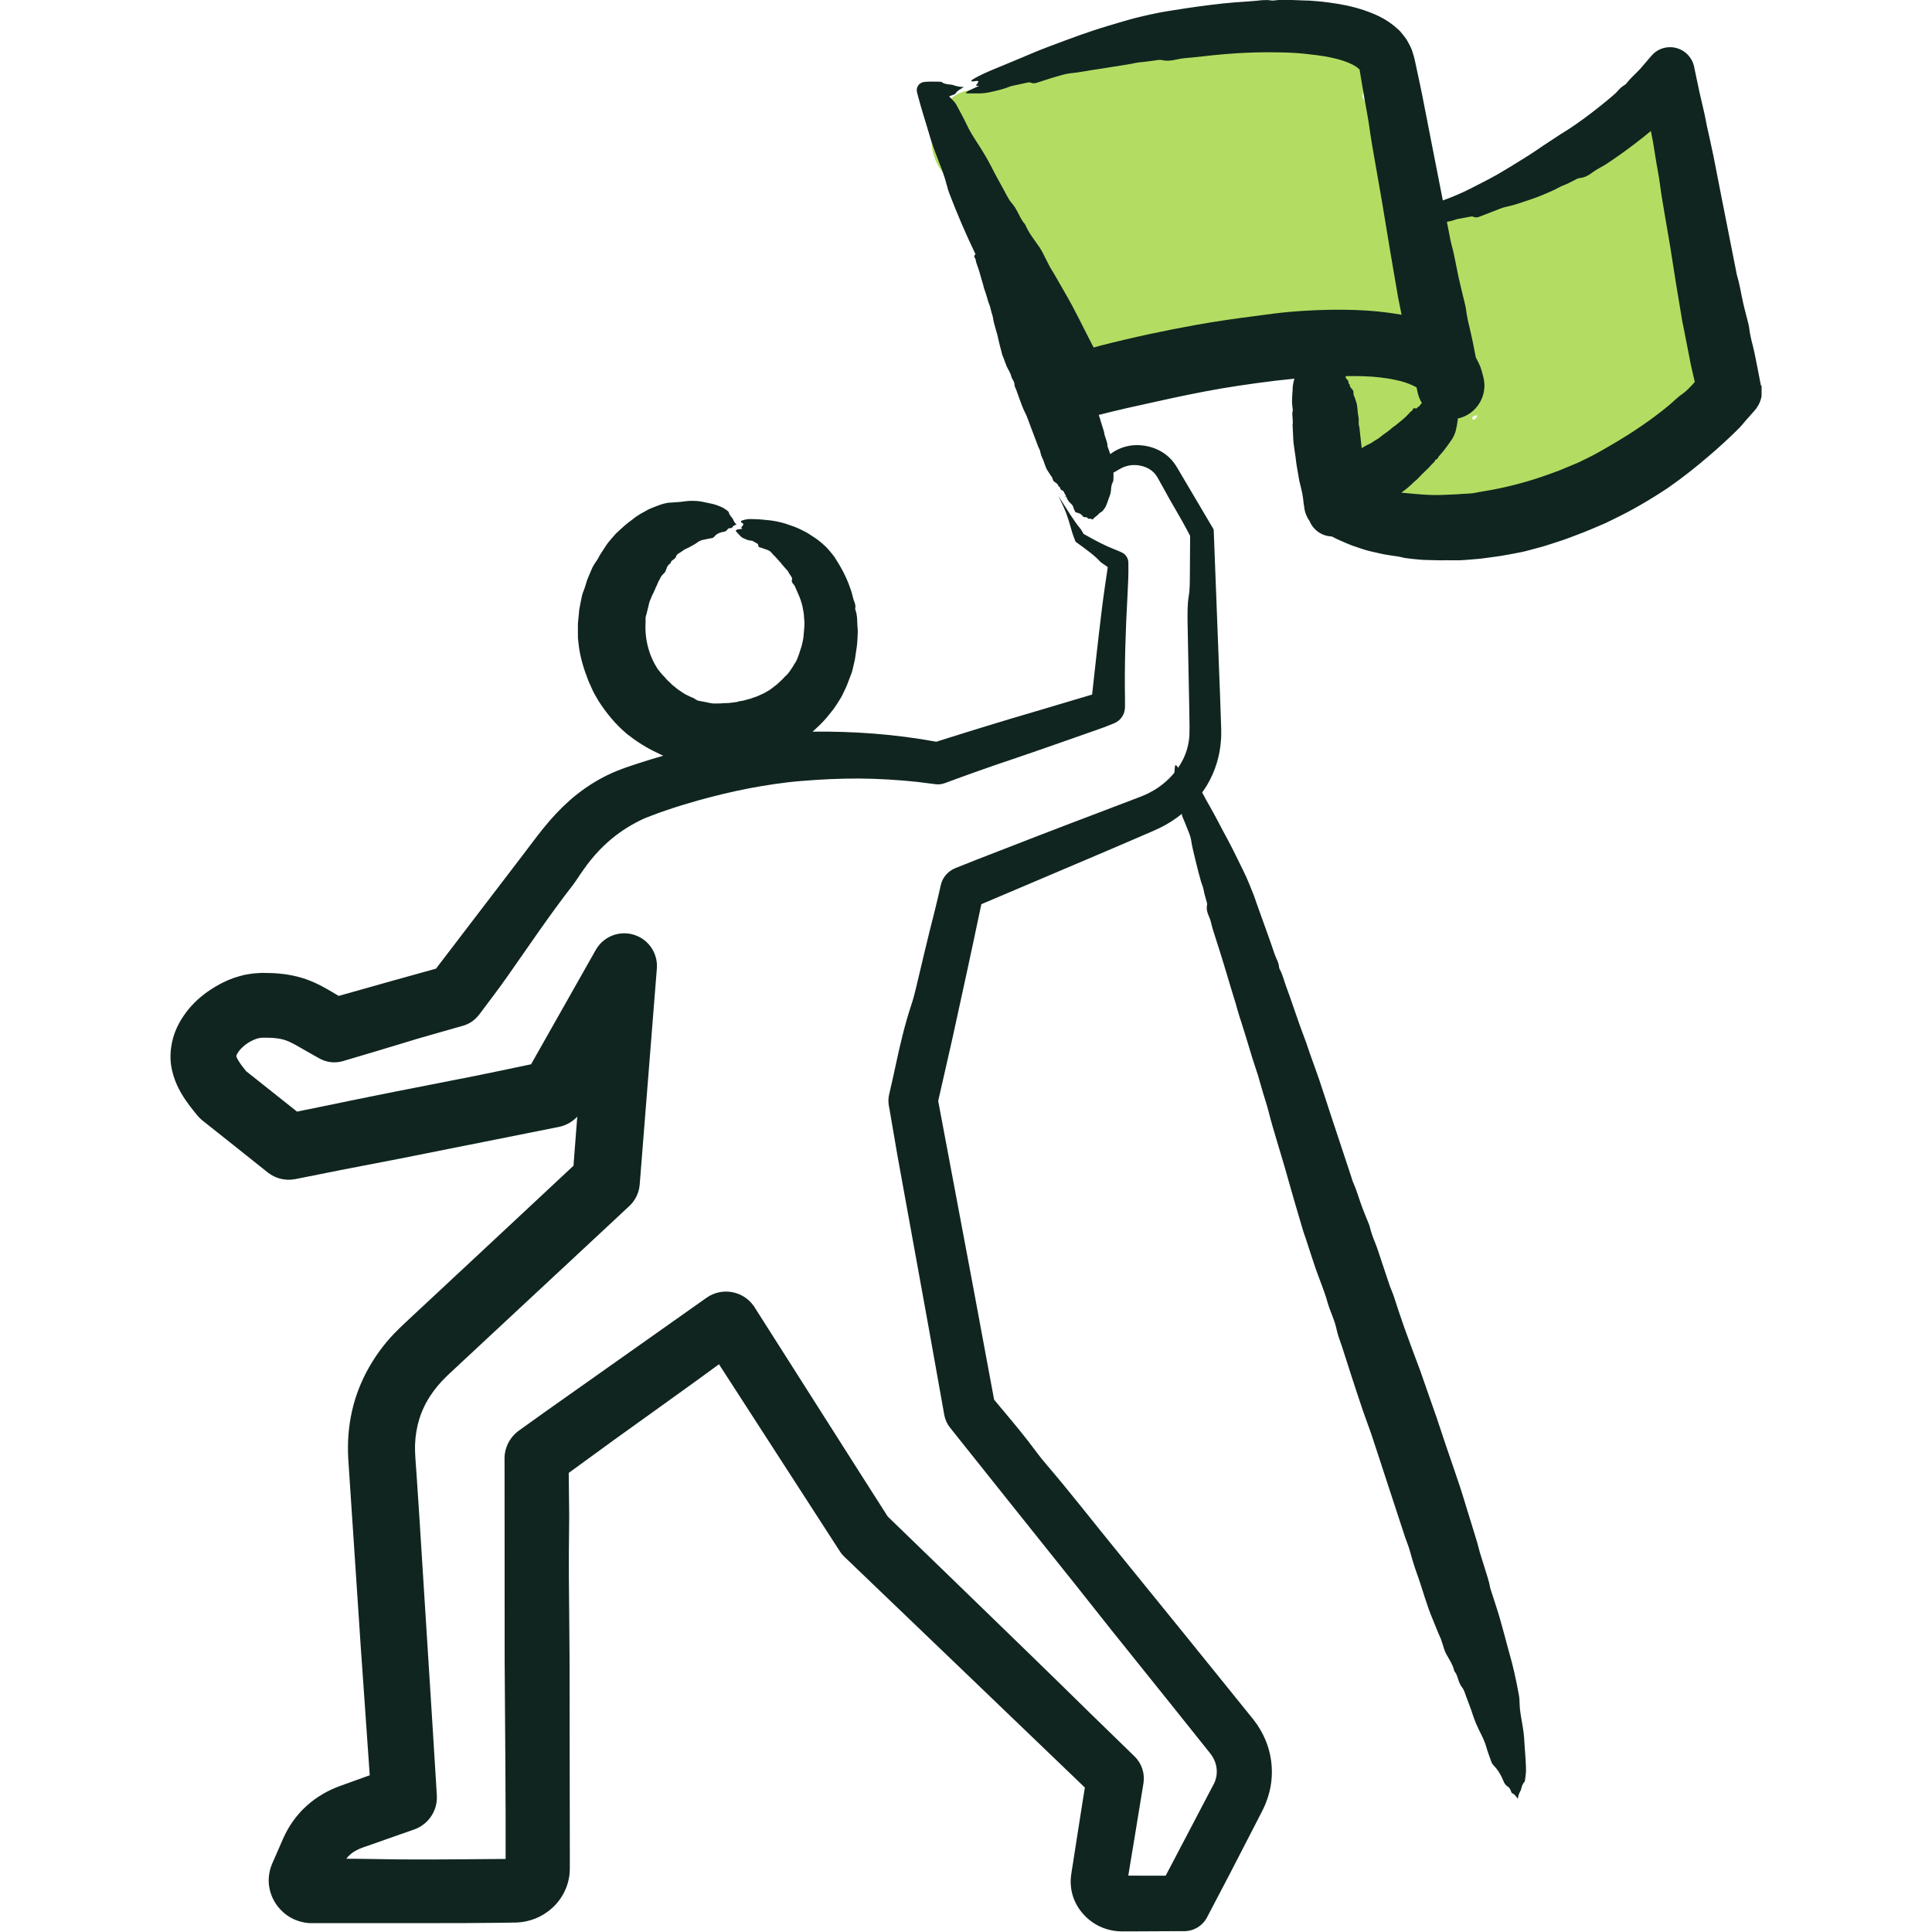 <svg width="48" height="48" viewBox="0 0 48 48" fill="none" xmlns="http://www.w3.org/2000/svg">
<g clip-path="url(#clip0_418_1199)">
<path d="M24.759 4.712C27.498 4.285 30.237 3.859 32.976 3.432C32.749 2.61 32.522 1.788 32.295 0.966C30.481 1.709 28.598 2.06 26.637 1.99L27.742 2.624L27.689 2.501L27.863 3.146C27.398 3.711 27.264 3.913 27.462 3.75C27.608 3.735 27.756 3.72 27.903 3.703C28.124 3.68 28.343 3.657 28.564 3.634C29.08 3.58 29.594 3.525 30.109 3.472C30.33 3.449 30.55 3.425 30.771 3.402C30.858 3.393 31.57 3.367 31.35 3.274C31.491 3.333 31.716 3.825 31.809 3.993C32.217 4.727 32.252 5.883 33.029 6.338C34.206 7.026 35.698 5.672 34.887 4.466C34.485 3.871 33.784 3.672 33.136 4.007L33.094 4.029C32.584 4.293 32.377 4.943 32.506 5.473C32.614 5.919 32.743 6.364 32.823 6.816V6.135L32.8 6.277L33.129 5.713C33.386 5.579 33.419 5.535 33.227 5.58C33.153 5.592 33.077 5.602 33.002 5.614C32.815 5.642 32.628 5.671 32.44 5.699C32.065 5.756 31.689 5.812 31.315 5.869C30.565 5.982 29.815 6.096 29.066 6.208C28.691 6.265 28.316 6.321 27.941 6.378C27.892 6.385 27.504 6.413 27.491 6.446C27.368 6.468 27.448 6.514 27.732 6.584C27.991 6.776 28.062 6.788 27.947 6.621C27.924 6.347 27.572 5.914 27.448 5.656C27.369 5.493 27.08 5.036 27.086 4.884L26.912 5.529L26.986 5.423L26.527 5.883C26.201 5.948 26.195 5.967 26.512 5.937C26.628 5.933 26.744 5.928 26.861 5.923C27.093 5.914 27.326 5.905 27.557 5.896C28.061 5.876 28.564 5.856 29.068 5.835C30.075 5.796 31.082 5.755 32.09 5.715C31.788 4.987 31.486 4.259 31.185 3.531C30.142 4.469 28.641 4.708 27.312 4.969C25.892 5.247 26.221 7.525 27.651 7.482C28.851 7.446 30.051 7.469 31.246 7.564C31.714 7.602 32.195 7.703 32.663 7.71C32.874 7.784 32.909 7.774 32.766 7.678C32.788 7.737 32.818 7.792 32.854 7.845C32.929 8.055 33.027 8.258 33.1 8.472C33.255 8.93 33.38 9.406 33.455 9.884C33.534 10.388 33.491 10.923 33.617 11.42C33.885 12.488 34.802 13.119 35.881 13.157C36.862 13.192 37.813 12.781 38.693 12.398C39.623 11.994 40.507 11.486 41.318 10.876C41.825 10.494 42.242 10.088 42.378 9.442C42.49 8.907 42.358 8.35 42.291 7.816C42.143 6.627 41.994 5.44 41.844 4.251C41.779 3.734 41.576 3.29 41.057 3.082C40.603 2.9 40.006 2.961 39.66 3.346C38.488 4.649 36.811 5.184 35.189 5.7C33.806 6.14 34.074 8.148 35.529 8.213C36.983 8.279 38.474 8.345 39.948 8.41C39.733 7.616 39.518 6.82 39.303 6.026C38.278 6.574 37.252 7.123 36.227 7.67C35.275 8.18 34.184 8.688 34.195 9.946C34.2 10.608 34.777 11.266 35.474 11.226C37.137 11.128 38.723 10.663 40.153 9.799C41.56 8.947 40.276 6.734 38.862 7.589C37.825 8.216 36.687 8.596 35.474 8.667C35.901 9.094 36.326 9.52 36.753 9.946C36.76 10.701 36.395 10.343 36.699 10.319C36.853 10.306 37.078 10.116 37.211 10.044C37.587 9.843 37.963 9.642 38.34 9.44C39.091 9.038 39.843 8.636 40.595 8.234C41.765 7.609 41.157 5.904 39.949 5.85C38.476 5.785 37.003 5.719 35.53 5.654C35.642 6.491 35.757 7.328 35.869 8.167C37.9 7.52 40.004 6.784 41.468 5.155L39.284 4.25C39.414 5.29 39.544 6.329 39.676 7.369C39.694 7.519 39.868 8.903 39.864 8.903C40.053 8.647 40.084 8.582 39.957 8.709C39.929 8.74 39.898 8.766 39.863 8.787C39.63 8.901 39.413 9.103 39.192 9.243C38.486 9.689 37.739 10.075 36.952 10.357C36.636 10.47 36.246 10.599 36.028 10.6C35.952 10.6 35.701 10.537 35.919 10.635C35.916 10.634 36.079 10.752 36.092 10.746C36.209 10.681 35.934 9.278 35.923 9.204C35.846 8.759 35.739 8.32 35.599 7.891C35.301 6.971 34.928 5.946 34.02 5.472C33.515 5.209 32.922 5.18 32.367 5.116C31.846 5.056 31.323 5.008 30.8 4.974C29.752 4.906 28.703 4.893 27.653 4.924C27.765 5.762 27.879 6.599 27.992 7.438C29.81 7.082 31.584 6.61 32.994 5.342C33.812 4.608 33.175 3.115 32.09 3.158C30.115 3.237 28.103 3.209 26.137 3.402C24.882 3.525 24.235 4.586 24.706 5.754C25.056 6.62 25.458 7.774 26.115 8.458C26.905 9.279 27.968 8.945 28.959 8.796C29.95 8.647 30.909 8.502 31.884 8.354C32.371 8.281 32.858 8.206 33.346 8.133C33.833 8.06 34.313 8.024 34.721 7.719C35.702 6.986 35.211 5.769 34.974 4.793L34.385 6.237L34.427 6.215C33.843 6.062 33.261 5.91 32.677 5.756L32.711 5.806L32.536 5.161L32.54 5.23C32.751 4.862 32.962 4.494 33.173 4.125L33.123 4.163L34.11 4.034L34.016 3.998L34.78 4.586C34.825 4.75 34.819 4.722 34.761 4.503C34.727 4.381 34.69 4.259 34.649 4.138C34.553 3.853 34.437 3.573 34.316 3.299C34.108 2.832 33.857 2.391 33.557 1.977C33.257 1.563 32.95 1.221 32.497 0.996C31.872 0.684 31.214 0.796 30.551 0.864C29.463 0.978 28.371 1.075 27.286 1.209C25.851 1.385 24.918 2.488 25.532 3.913C25.709 4.322 26.226 4.531 26.637 4.546C28.799 4.623 30.973 4.251 32.976 3.43C34.5 2.805 33.938 0.707 32.295 0.963C29.556 1.39 26.818 1.816 24.079 2.243C23.395 2.348 23.017 3.204 23.186 3.816C23.386 4.545 24.074 4.816 24.759 4.709V4.712Z" fill="#B3DD62"/>
<path d="M43.752 9.59L43.663 9.134C43.627 8.954 43.595 8.774 43.55 8.596C43.511 8.445 43.473 8.295 43.457 8.139C43.451 8.089 43.437 8.04 43.425 7.992C43.385 7.829 43.339 7.668 43.303 7.503C43.253 7.279 43.22 7.051 43.153 6.832C43.143 6.797 43.138 6.759 43.131 6.723L43.075 6.441L42.76 4.847L42.573 3.889C42.522 3.638 42.464 3.388 42.409 3.137L42.35 2.84L42.223 2.291L42.098 1.699L42.093 1.669L42.09 1.657C42.063 1.531 41.996 1.412 41.89 1.32C41.634 1.1 41.248 1.129 41.03 1.385C40.939 1.491 40.848 1.596 40.758 1.702C40.648 1.827 40.516 1.931 40.414 2.066C40.402 2.082 40.385 2.098 40.367 2.109C40.29 2.152 40.232 2.213 40.175 2.278C40.141 2.317 40.1 2.349 40.061 2.384C39.947 2.483 39.829 2.578 39.711 2.671C39.475 2.86 39.229 3.04 38.975 3.208C38.905 3.252 38.836 3.295 38.766 3.339C38.579 3.466 38.386 3.584 38.199 3.715C38.022 3.837 37.838 3.948 37.656 4.062C37.505 4.153 37.356 4.247 37.201 4.335C36.981 4.46 36.753 4.573 36.526 4.689C36.319 4.796 36.102 4.885 35.882 4.967C35.87 4.972 35.859 4.975 35.847 4.98L35.563 3.533L35.328 2.33L35.228 1.856L35.177 1.62C35.156 1.535 35.156 1.491 35.101 1.313C35.069 1.196 35.008 1.093 34.95 0.989C34.919 0.94 34.884 0.898 34.849 0.854C34.815 0.809 34.778 0.765 34.74 0.734C34.454 0.465 34.157 0.347 33.884 0.252C33.587 0.154 33.306 0.101 33.028 0.064C32.918 0.049 32.808 0.036 32.7 0.028C32.591 0.017 32.483 0.012 32.376 0.011C32.257 0.006 32.137 0.001 32.019 -0.003C31.9 -0.008 31.782 -0.005 31.665 0.011C31.636 0.014 31.603 0.015 31.576 0.011C31.456 -0.009 31.337 0.005 31.218 0.019C31.148 0.026 31.075 0.031 31.004 0.036C30.796 0.048 30.589 0.066 30.383 0.086C29.972 0.131 29.563 0.188 29.157 0.254C29.048 0.272 28.938 0.287 28.83 0.308C28.531 0.368 28.234 0.433 27.945 0.519C27.671 0.599 27.399 0.679 27.13 0.769C26.911 0.841 26.695 0.92 26.479 1C26.172 1.114 25.863 1.227 25.565 1.356C25.292 1.474 25.016 1.584 24.742 1.699C24.546 1.781 24.35 1.861 24.174 1.97C24.153 1.983 24.122 1.997 24.139 2.02C24.193 2.034 24.262 1.993 24.309 2.02C24.301 2.041 24.291 2.061 24.283 2.081C24.273 2.091 24.255 2.102 24.253 2.112C24.248 2.135 24.275 2.132 24.297 2.131C24.307 2.131 24.316 2.131 24.326 2.132C24.269 2.159 24.214 2.184 24.158 2.21C24.1 2.237 24.036 2.259 23.991 2.309C24.016 2.314 24.029 2.321 24.044 2.321C24.131 2.321 24.218 2.321 24.305 2.321C24.41 2.321 24.512 2.31 24.621 2.285C24.781 2.248 24.942 2.212 25.095 2.149C25.121 2.139 25.15 2.133 25.178 2.127L25.493 2.059C25.538 2.049 25.581 2.039 25.621 2.057C25.67 2.08 25.727 2.067 25.781 2.049C25.928 2.004 26.071 1.952 26.219 1.911C26.344 1.876 26.471 1.833 26.598 1.82C26.84 1.797 27.078 1.745 27.318 1.712C27.558 1.674 27.797 1.636 28.036 1.598C28.131 1.584 28.225 1.555 28.318 1.548C28.47 1.535 28.619 1.512 28.769 1.491C28.802 1.486 28.838 1.486 28.867 1.492C28.991 1.522 29.116 1.506 29.242 1.476C29.302 1.462 29.362 1.453 29.423 1.446C29.511 1.436 29.601 1.433 29.689 1.421C30.022 1.384 30.354 1.346 30.686 1.326C31.039 1.303 31.39 1.294 31.737 1.301C31.829 1.301 31.921 1.305 32.012 1.308C32.102 1.312 32.194 1.315 32.283 1.324C32.43 1.333 32.573 1.357 32.716 1.371L32.904 1.398C32.965 1.408 33.023 1.422 33.083 1.433C33.284 1.475 33.472 1.536 33.606 1.606C33.67 1.641 33.725 1.677 33.748 1.702C33.754 1.707 33.761 1.713 33.768 1.718C33.769 1.722 33.77 1.726 33.772 1.727C33.775 1.727 33.776 1.729 33.777 1.729C33.777 1.729 33.777 1.729 33.778 1.729C33.778 1.729 33.774 1.728 33.776 1.726V1.724L33.777 1.729L33.786 1.781L33.898 2.444C33.938 2.67 33.983 2.895 34.016 3.124C34.064 3.476 34.129 3.828 34.19 4.179L34.341 5.045L34.538 6.236L34.736 7.393C34.753 7.484 34.774 7.574 34.791 7.664L34.821 7.819C34.748 7.806 34.676 7.796 34.605 7.785C34.182 7.722 33.775 7.699 33.373 7.695C32.922 7.691 32.479 7.711 32.041 7.748C31.753 7.774 31.468 7.814 31.185 7.852C30.7 7.913 30.217 7.983 29.739 8.068C28.93 8.213 28.128 8.385 27.336 8.588C27.28 8.602 27.226 8.618 27.171 8.634C26.93 8.175 26.712 7.704 26.449 7.257C26.33 7.055 26.219 6.847 26.094 6.648C26.064 6.599 26.043 6.545 26.015 6.495C25.952 6.38 25.903 6.257 25.829 6.148C25.704 5.965 25.563 5.795 25.473 5.585C25.468 5.574 25.462 5.564 25.454 5.556C25.382 5.476 25.337 5.374 25.288 5.279C25.243 5.192 25.194 5.109 25.129 5.037C25.093 4.998 25.064 4.945 25.035 4.896C25 4.837 24.97 4.774 24.937 4.714C24.836 4.527 24.729 4.343 24.635 4.152C24.525 3.935 24.4 3.732 24.268 3.53C24.175 3.387 24.083 3.238 24.011 3.082C23.936 2.919 23.845 2.767 23.764 2.609C23.74 2.564 23.706 2.523 23.673 2.49C23.641 2.46 23.611 2.428 23.582 2.396C23.604 2.384 23.627 2.375 23.654 2.366C23.686 2.355 23.732 2.34 23.742 2.321C23.782 2.252 23.866 2.213 23.948 2.162C23.862 2.162 23.777 2.147 23.691 2.118C23.677 2.113 23.665 2.106 23.649 2.105C23.555 2.096 23.459 2.089 23.394 2.038C23.384 2.031 23.365 2.03 23.348 2.03C23.233 2.03 23.118 2.023 23 2.033C22.988 2.033 22.975 2.035 22.962 2.036C22.952 2.036 22.94 2.04 22.931 2.042C22.82 2.07 22.754 2.182 22.783 2.292L22.812 2.405C22.852 2.56 22.901 2.717 22.946 2.872C22.988 3.012 23.034 3.153 23.074 3.294C23.133 3.505 23.208 3.715 23.289 3.923C23.378 4.152 23.469 4.38 23.527 4.616C23.545 4.687 23.567 4.758 23.594 4.827C23.782 5.313 23.985 5.793 24.212 6.265L24.235 6.312C24.235 6.312 24.232 6.316 24.231 6.319C24.194 6.361 24.202 6.387 24.222 6.411C24.231 6.422 24.237 6.434 24.24 6.448C24.245 6.468 24.244 6.489 24.25 6.508C24.273 6.579 24.3 6.65 24.323 6.721C24.347 6.798 24.367 6.876 24.389 6.953C24.401 6.993 24.415 7.034 24.426 7.075C24.436 7.108 24.439 7.144 24.453 7.177C24.465 7.206 24.473 7.236 24.483 7.265C24.521 7.367 24.539 7.474 24.582 7.574C24.588 7.588 24.594 7.602 24.597 7.615C24.61 7.663 24.621 7.711 24.633 7.759C24.646 7.807 24.666 7.853 24.672 7.904C24.681 7.983 24.706 8.056 24.725 8.132C24.742 8.193 24.761 8.254 24.778 8.317C24.799 8.402 24.816 8.489 24.838 8.574C24.859 8.656 24.881 8.739 24.903 8.822C24.909 8.841 24.919 8.859 24.927 8.877C24.954 8.951 24.98 9.026 25.009 9.098C25.026 9.14 25.052 9.177 25.072 9.219C25.092 9.26 25.114 9.301 25.123 9.345C25.139 9.419 25.206 9.474 25.204 9.554C25.204 9.602 25.232 9.64 25.247 9.682C25.274 9.759 25.301 9.836 25.329 9.911C25.36 9.997 25.392 10.083 25.427 10.167C25.45 10.223 25.482 10.274 25.505 10.33C25.543 10.425 25.577 10.522 25.613 10.618C25.674 10.781 25.735 10.944 25.798 11.107C25.809 11.137 25.831 11.164 25.838 11.196C25.851 11.259 25.867 11.321 25.896 11.379C25.951 11.489 25.967 11.614 26.043 11.717C26.074 11.761 26.096 11.807 26.133 11.848C26.142 11.858 26.141 11.871 26.146 11.883C26.16 11.908 26.158 11.94 26.184 11.96C26.227 11.995 26.29 12.022 26.292 12.075C26.292 12.077 26.294 12.079 26.298 12.08C26.333 12.092 26.335 12.116 26.343 12.138C26.351 12.158 26.364 12.176 26.395 12.186C26.413 12.192 26.42 12.204 26.427 12.214C26.436 12.227 26.44 12.241 26.447 12.255C26.458 12.278 26.471 12.299 26.483 12.322C26.468 12.333 26.453 12.343 26.44 12.354C26.457 12.345 26.473 12.338 26.487 12.333C26.495 12.348 26.503 12.363 26.508 12.379C26.524 12.429 26.562 12.471 26.605 12.511C26.635 12.539 26.661 12.57 26.668 12.607C26.676 12.646 26.699 12.678 26.713 12.714C26.718 12.725 26.732 12.732 26.75 12.735C26.828 12.751 26.873 12.783 26.899 12.822C26.909 12.837 26.925 12.851 26.965 12.85C27.003 12.85 27.016 12.858 27.023 12.872C27.027 12.879 27.03 12.889 27.044 12.887C27.1 12.882 27.118 12.896 27.147 12.907C27.165 12.882 27.196 12.852 27.242 12.819C27.249 12.813 27.258 12.808 27.263 12.803C27.292 12.772 27.319 12.741 27.379 12.708C27.387 12.704 27.392 12.698 27.396 12.693C27.42 12.659 27.451 12.623 27.468 12.591C27.492 12.543 27.506 12.498 27.523 12.451C27.538 12.413 27.547 12.376 27.564 12.336C27.589 12.277 27.599 12.222 27.603 12.17C27.607 12.112 27.61 12.053 27.643 11.987C27.654 11.967 27.66 11.948 27.661 11.93C27.665 11.866 27.667 11.803 27.663 11.743C27.678 11.735 27.695 11.727 27.71 11.717C27.748 11.695 27.786 11.672 27.825 11.65C27.855 11.633 27.886 11.617 27.918 11.605C28.042 11.555 28.168 11.541 28.314 11.566C28.427 11.586 28.526 11.628 28.601 11.684C28.639 11.712 28.671 11.744 28.702 11.781C28.717 11.8 28.731 11.82 28.745 11.841C28.752 11.851 28.758 11.863 28.764 11.873L28.795 11.928C28.963 12.236 29.134 12.542 29.312 12.844C29.372 12.946 29.431 13.056 29.488 13.162L29.568 13.312L29.562 14.281C29.561 14.476 29.56 14.666 29.534 14.81C29.502 14.988 29.501 15.236 29.505 15.481C29.518 16.135 29.531 16.787 29.544 17.441C29.546 17.579 29.548 17.72 29.551 17.859C29.553 17.998 29.556 18.151 29.551 18.249C29.543 18.469 29.484 18.679 29.394 18.864C29.358 18.937 29.316 19.008 29.269 19.076C29.254 19.049 29.237 19.023 29.206 19.006C29.199 19.025 29.191 19.035 29.19 19.046C29.186 19.096 29.182 19.147 29.177 19.197C29.011 19.401 28.799 19.572 28.555 19.696C28.51 19.719 28.463 19.742 28.416 19.761L28.343 19.791L28.255 19.825L27.891 19.964C27.648 20.056 27.406 20.149 27.163 20.241C26.192 20.608 25.218 20.988 24.246 21.365C24.078 21.432 23.907 21.501 23.737 21.568L23.729 21.572C23.554 21.643 23.417 21.795 23.373 21.993C23.323 22.217 23.271 22.44 23.216 22.657C23.053 23.289 22.906 23.927 22.754 24.562C22.721 24.698 22.682 24.848 22.643 24.961C22.481 25.446 22.356 25.977 22.239 26.53C22.192 26.749 22.142 26.973 22.09 27.195C22.07 27.28 22.067 27.374 22.083 27.466V27.469L22.103 27.579C22.169 27.96 22.234 28.34 22.299 28.722C22.56 30.156 22.82 31.591 23.08 33.025C23.206 33.736 23.334 34.446 23.461 35.157C23.481 35.265 23.527 35.374 23.602 35.466L23.605 35.471C24.124 36.121 24.642 36.771 25.16 37.421C25.675 38.067 26.191 38.711 26.707 39.356C27.13 39.887 27.548 40.422 27.975 40.95C28.354 41.423 28.733 41.895 29.112 42.367L30.072 43.568C30.161 43.684 30.21 43.806 30.225 43.928C30.24 44.049 30.225 44.174 30.168 44.3C29.766 45.067 29.363 45.834 28.961 46.601H28.492L28.032 46.599L28.077 46.325L28.193 45.625C28.265 45.184 28.338 44.745 28.409 44.304C28.446 44.069 28.372 43.817 28.189 43.639L28.184 43.634C27.808 43.269 27.434 42.904 27.057 42.537C25.988 41.485 24.903 40.438 23.824 39.39C23.234 38.819 22.645 38.248 22.055 37.677L21.485 36.784L18.754 32.489L18.747 32.478C18.74 32.468 18.732 32.455 18.725 32.445C18.457 32.066 17.932 31.975 17.553 32.243L17.546 32.248L13.514 35.097C13.309 35.244 13.104 35.392 12.899 35.538L12.89 35.544C12.674 35.701 12.533 35.957 12.535 36.244C12.535 36.38 12.535 36.516 12.536 36.654C12.536 38.181 12.537 39.709 12.538 41.235C12.544 42.106 12.55 42.977 12.556 43.848C12.558 44.285 12.56 44.723 12.562 45.16V45.816C12.562 45.939 12.562 46.061 12.562 46.185L11.523 46.193C10.798 46.199 10.074 46.203 9.344 46.188C9.099 46.183 8.852 46.181 8.605 46.18C8.615 46.166 8.626 46.151 8.638 46.137C8.714 46.052 8.808 45.986 8.937 45.931C8.952 45.924 8.97 45.918 8.987 45.911L9.021 45.898L9.065 45.883L9.241 45.822L9.591 45.698L10.292 45.452C10.638 45.33 10.876 44.99 10.853 44.606L10.745 42.856L10.41 37.548L10.352 36.677L10.321 36.241C10.316 36.16 10.316 36.116 10.312 36.057C10.309 36.001 10.312 35.945 10.312 35.889C10.328 35.448 10.453 35.034 10.698 34.668C10.802 34.511 10.925 34.362 11.066 34.224L11.119 34.172C11.135 34.156 11.163 34.131 11.184 34.11L11.322 33.982L11.595 33.727L12.688 32.709L14.876 30.672L15.635 29.964L15.637 29.962C15.78 29.828 15.876 29.642 15.893 29.431L16.319 24.065V24.063C16.343 23.758 16.193 23.453 15.91 23.293C15.519 23.072 15.023 23.209 14.802 23.6L13.194 26.442C12.673 26.55 12.152 26.663 11.631 26.765C10.417 27.001 9.205 27.24 7.992 27.493L7.38 27.618L6.115 26.613C6.038 26.519 5.972 26.432 5.93 26.362C5.889 26.298 5.875 26.255 5.87 26.24V26.239C5.87 26.236 5.876 26.227 5.875 26.221C5.877 26.213 5.886 26.202 5.888 26.191C5.911 26.143 5.961 26.077 6.026 26.017C6.155 25.893 6.346 25.8 6.473 25.785C6.487 25.785 6.502 25.785 6.516 25.782H6.616C6.682 25.782 6.749 25.783 6.806 25.789C6.924 25.799 7.01 25.816 7.099 25.846C7.191 25.878 7.307 25.938 7.453 26.023C7.6 26.106 7.764 26.203 7.933 26.295L7.949 26.304C8.119 26.395 8.322 26.421 8.521 26.363C9.132 26.182 9.743 26 10.35 25.814C10.578 25.745 10.816 25.682 11.047 25.614L11.507 25.483C11.658 25.44 11.796 25.349 11.898 25.214H11.9C12.138 24.897 12.379 24.583 12.605 24.261C13.139 23.503 13.644 22.746 14.236 21.985C14.264 21.948 14.294 21.905 14.319 21.868C14.378 21.776 14.443 21.682 14.506 21.594C14.565 21.51 14.627 21.427 14.692 21.349C14.821 21.192 14.958 21.048 15.1 20.922C15.36 20.691 15.628 20.518 15.922 20.374C15.997 20.335 16.113 20.292 16.219 20.252C16.327 20.211 16.439 20.169 16.548 20.133C16.812 20.041 17.084 19.962 17.354 19.884C17.77 19.769 18.19 19.667 18.614 19.585C19.037 19.507 19.463 19.439 19.892 19.405C20.381 19.363 20.866 19.341 21.351 19.342C21.835 19.347 22.317 19.375 22.798 19.427C22.935 19.445 23.073 19.462 23.211 19.479L23.248 19.484C23.32 19.493 23.395 19.485 23.468 19.459C24.01 19.258 24.561 19.061 25.108 18.878C25.826 18.637 26.528 18.385 27.237 18.138C27.366 18.094 27.5 18.043 27.625 17.992L27.682 17.969C27.84 17.904 27.95 17.748 27.95 17.566C27.95 17.494 27.95 17.425 27.95 17.36C27.936 16.546 27.963 15.676 28.013 14.778C28.028 14.512 28.039 14.254 28.034 14.033V13.974C28.031 13.869 27.97 13.77 27.868 13.724C27.804 13.695 27.742 13.668 27.684 13.646C27.461 13.56 27.232 13.44 26.97 13.292C26.955 13.284 26.939 13.275 26.921 13.265C26.887 13.204 26.856 13.15 26.836 13.127C26.684 12.949 26.501 12.644 26.294 12.318C26.396 12.528 26.445 12.635 26.485 12.737C26.524 12.841 26.554 12.936 26.615 13.148C26.628 13.193 26.639 13.236 26.659 13.292C26.68 13.347 26.701 13.403 26.721 13.456C26.721 13.456 26.721 13.457 26.722 13.459C26.975 13.64 27.211 13.814 27.327 13.947C27.346 13.969 27.411 14.013 27.464 14.049C27.484 14.062 27.503 14.076 27.522 14.089C27.469 14.452 27.414 14.812 27.368 15.194C27.285 15.869 27.209 16.565 27.133 17.256C26.669 17.394 26.201 17.532 25.742 17.67C24.925 17.908 24.096 18.165 23.262 18.428C22.241 18.24 21.197 18.165 20.188 18.178C20.286 18.092 20.38 18.003 20.468 17.907C20.549 17.826 20.615 17.73 20.689 17.642C20.759 17.552 20.818 17.451 20.88 17.355C20.928 17.278 20.963 17.193 21.003 17.111C21.043 17.03 21.072 16.945 21.104 16.86C21.127 16.793 21.16 16.73 21.176 16.66L21.221 16.468L21.242 16.373L21.256 16.275L21.287 16.067C21.298 15.997 21.299 15.928 21.304 15.858L21.312 15.691C21.309 15.636 21.307 15.58 21.301 15.525C21.296 15.463 21.298 15.402 21.293 15.34C21.286 15.279 21.277 15.217 21.254 15.159C21.248 15.145 21.245 15.127 21.248 15.112C21.263 15.046 21.241 14.986 21.216 14.926C21.203 14.891 21.194 14.854 21.185 14.817C21.162 14.709 21.121 14.606 21.084 14.503C21.005 14.298 20.901 14.104 20.783 13.92C20.754 13.869 20.722 13.819 20.684 13.775C20.631 13.713 20.583 13.649 20.526 13.592C20.468 13.536 20.407 13.483 20.345 13.434C20.287 13.386 20.221 13.348 20.16 13.306C20.099 13.264 20.037 13.225 19.97 13.193C19.863 13.139 19.756 13.089 19.642 13.054C19.486 12.994 19.324 12.955 19.165 12.932C19.016 12.92 18.877 12.897 18.733 12.898C18.683 12.898 18.635 12.892 18.585 12.898C18.535 12.904 18.485 12.914 18.436 12.933C18.424 12.937 18.409 12.939 18.408 12.966C18.423 12.999 18.461 12.986 18.469 13.028C18.46 13.044 18.451 13.059 18.442 13.075C18.434 13.081 18.425 13.084 18.422 13.093C18.414 13.113 18.423 13.119 18.432 13.126C18.436 13.128 18.438 13.134 18.442 13.137C18.415 13.142 18.388 13.146 18.362 13.149C18.336 13.154 18.308 13.149 18.28 13.182C18.287 13.196 18.289 13.206 18.295 13.212C18.324 13.243 18.353 13.272 18.381 13.304C18.414 13.341 18.448 13.367 18.488 13.379C18.546 13.405 18.602 13.433 18.668 13.432C18.68 13.432 18.689 13.436 18.7 13.441C18.737 13.46 18.772 13.483 18.808 13.502C18.823 13.51 18.838 13.519 18.839 13.548C18.84 13.584 18.859 13.595 18.88 13.599C18.933 13.617 18.988 13.633 19.042 13.654C19.088 13.669 19.135 13.69 19.165 13.729C19.194 13.768 19.228 13.798 19.259 13.829C19.289 13.863 19.321 13.896 19.35 13.93C19.364 13.947 19.379 13.963 19.394 13.978L19.436 14.031L19.522 14.131C19.543 14.157 19.573 14.178 19.587 14.21C19.609 14.262 19.649 14.3 19.673 14.351C19.679 14.361 19.683 14.375 19.678 14.389C19.66 14.452 19.687 14.487 19.718 14.52C19.733 14.537 19.744 14.554 19.753 14.574C19.767 14.602 19.774 14.633 19.79 14.661C19.837 14.768 19.887 14.874 19.916 14.987C19.937 15.045 19.945 15.108 19.956 15.168C19.96 15.198 19.967 15.229 19.971 15.26L19.977 15.352L19.986 15.45L19.984 15.548C19.981 15.602 19.978 15.655 19.972 15.709L19.959 15.852C19.943 15.932 19.929 16.015 19.903 16.093C19.874 16.169 19.857 16.25 19.824 16.324C19.816 16.345 19.809 16.367 19.799 16.387C19.791 16.403 19.784 16.421 19.776 16.437L19.745 16.483L19.688 16.578C19.648 16.64 19.606 16.703 19.556 16.759C19.512 16.799 19.471 16.839 19.434 16.882L19.307 17C19.272 17.031 19.231 17.057 19.195 17.087L19.139 17.13L19.079 17.166L18.996 17.215C18.968 17.231 18.938 17.242 18.909 17.256L18.823 17.295C18.794 17.307 18.762 17.316 18.733 17.327L18.647 17.358C18.618 17.366 18.588 17.373 18.559 17.381L18.472 17.406C18.442 17.412 18.411 17.415 18.382 17.42C18.354 17.424 18.328 17.435 18.3 17.442C18.245 17.451 18.189 17.455 18.133 17.463C18.078 17.471 18.022 17.466 17.966 17.471C17.902 17.479 17.837 17.476 17.772 17.478C17.705 17.483 17.641 17.467 17.577 17.453C17.524 17.443 17.473 17.43 17.418 17.422C17.391 17.417 17.365 17.413 17.338 17.406C17.313 17.395 17.289 17.383 17.266 17.365C17.239 17.345 17.21 17.332 17.178 17.322C17.148 17.31 17.119 17.295 17.09 17.281L17.012 17.241C16.987 17.227 16.963 17.208 16.939 17.193C16.89 17.16 16.84 17.13 16.796 17.091L16.718 17.029C16.691 17.009 16.67 16.982 16.646 16.96L16.574 16.893L16.509 16.818C16.446 16.757 16.392 16.688 16.338 16.618C16.3 16.553 16.259 16.49 16.227 16.422C16.199 16.352 16.162 16.286 16.142 16.214C16.058 15.974 16.024 15.718 16.039 15.462C16.043 15.415 16.031 15.365 16.044 15.318C16.073 15.226 16.09 15.136 16.114 15.045C16.127 14.954 16.171 14.875 16.203 14.791C16.221 14.751 16.245 14.712 16.262 14.67C16.271 14.649 16.279 14.629 16.288 14.607C16.298 14.588 16.307 14.567 16.317 14.546C16.333 14.51 16.348 14.475 16.363 14.44C16.382 14.406 16.403 14.374 16.418 14.336C16.426 14.319 16.441 14.307 16.452 14.291C16.475 14.254 16.518 14.235 16.535 14.191C16.552 14.156 16.56 14.113 16.579 14.079C16.598 14.046 16.623 14.014 16.657 13.995C16.661 13.992 16.663 13.989 16.663 13.984C16.671 13.938 16.706 13.919 16.738 13.898C16.766 13.878 16.789 13.854 16.802 13.814C16.809 13.792 16.824 13.776 16.84 13.764C16.859 13.749 16.881 13.738 16.902 13.725L16.996 13.66C17.029 13.641 17.063 13.624 17.098 13.61C17.176 13.571 17.251 13.529 17.326 13.477C17.378 13.436 17.44 13.415 17.503 13.405C17.568 13.393 17.631 13.376 17.696 13.367C17.713 13.364 17.732 13.35 17.747 13.333C17.78 13.292 17.816 13.265 17.855 13.249C17.894 13.23 17.936 13.219 17.977 13.213C18.01 13.207 18.041 13.198 18.067 13.162C18.091 13.128 18.117 13.121 18.146 13.121C18.16 13.121 18.18 13.122 18.187 13.11C18.216 13.057 18.257 13.049 18.3 13.029C18.251 12.986 18.252 12.987 18.211 12.901C18.207 12.892 18.203 12.882 18.197 12.875C18.161 12.834 18.123 12.794 18.104 12.725C18.102 12.715 18.093 12.707 18.086 12.701C18.036 12.659 17.983 12.625 17.927 12.598C17.844 12.562 17.754 12.528 17.663 12.511C17.584 12.494 17.511 12.479 17.43 12.462C17.312 12.442 17.189 12.438 17.067 12.449C17 12.457 16.934 12.468 16.866 12.473C16.832 12.477 16.797 12.479 16.762 12.48C16.728 12.484 16.694 12.486 16.659 12.487C16.617 12.487 16.574 12.493 16.533 12.504C16.497 12.513 16.461 12.521 16.425 12.533C16.39 12.546 16.355 12.558 16.32 12.571C16.25 12.598 16.181 12.625 16.112 12.656C15.982 12.728 15.845 12.797 15.729 12.894L15.665 12.942C15.578 13.004 15.499 13.075 15.419 13.148C15.379 13.184 15.339 13.22 15.301 13.258L15.194 13.379L15.101 13.492C15.071 13.531 15.046 13.572 15.019 13.613C14.966 13.696 14.908 13.775 14.865 13.863C14.857 13.878 14.85 13.893 14.84 13.907C14.797 13.963 14.761 14.023 14.727 14.083C14.697 14.146 14.671 14.211 14.643 14.275C14.621 14.328 14.598 14.381 14.579 14.435L14.528 14.601C14.507 14.669 14.473 14.734 14.459 14.803C14.435 14.916 14.411 15.03 14.392 15.144C14.379 15.259 14.369 15.374 14.358 15.49V15.737C14.358 15.777 14.358 15.819 14.359 15.86L14.373 15.983C14.405 16.309 14.504 16.624 14.622 16.924L14.736 17.177C14.778 17.259 14.825 17.338 14.872 17.417C15.063 17.716 15.29 17.991 15.558 18.219L15.589 18.245C15.815 18.422 16.057 18.577 16.316 18.698L16.469 18.772C16.469 18.772 16.474 18.775 16.476 18.776C16.268 18.836 16.061 18.899 15.855 18.966L15.651 19.034L15.55 19.068C15.517 19.079 15.475 19.096 15.436 19.11C15.282 19.168 15.128 19.236 14.98 19.314C14.683 19.47 14.406 19.664 14.159 19.881C13.914 20.098 13.696 20.333 13.505 20.572C13.456 20.631 13.41 20.691 13.363 20.751L13.237 20.916L12.987 21.246C12.87 21.401 12.751 21.555 12.633 21.709C12.033 22.495 11.432 23.28 10.832 24.066C10.462 24.169 10.091 24.272 9.721 24.375C9.286 24.498 8.851 24.62 8.415 24.743C8.336 24.697 8.254 24.648 8.163 24.594C8.058 24.535 7.946 24.472 7.812 24.412C7.678 24.352 7.53 24.298 7.38 24.262C7.08 24.187 6.806 24.173 6.558 24.172H6.511C6.497 24.172 6.469 24.173 6.45 24.174L6.318 24.183C6.231 24.191 6.151 24.207 6.067 24.222C5.988 24.243 5.909 24.263 5.833 24.288C5.76 24.316 5.683 24.342 5.613 24.376C5.449 24.449 5.296 24.542 5.154 24.641C4.934 24.797 4.734 24.987 4.566 25.232C4.399 25.474 4.254 25.789 4.238 26.18C4.226 26.376 4.261 26.563 4.31 26.727C4.361 26.891 4.427 27.03 4.497 27.151C4.635 27.389 4.78 27.562 4.907 27.718C4.94 27.758 4.981 27.797 5.021 27.831L5.027 27.836L5.615 28.303L6.653 29.13C6.837 29.276 7.085 29.344 7.332 29.295H7.336L8.457 29.071C8.956 28.974 9.455 28.879 9.954 28.782C11.263 28.521 12.574 28.259 13.885 27.998C14.056 27.964 14.217 27.875 14.342 27.743C14.31 28.148 14.279 28.556 14.248 28.962L12.786 30.328L11.348 31.669L10.63 32.339L10.27 32.674L10.091 32.841L10.002 32.925L9.897 33.027C9.349 33.559 8.916 34.281 8.744 35.065C8.655 35.456 8.631 35.853 8.652 36.24L8.715 37.19L8.966 40.968C8.973 41.065 8.98 41.163 8.987 41.259C9.054 42.208 9.12 43.157 9.186 44.106L8.465 44.366C8.169 44.47 7.87 44.637 7.616 44.867C7.361 45.095 7.16 45.39 7.033 45.683L6.785 46.25L6.769 46.285L6.75 46.333C6.742 46.354 6.733 46.377 6.726 46.397C6.699 46.486 6.68 46.584 6.676 46.684C6.668 46.886 6.729 47.092 6.821 47.246C6.908 47.396 7.036 47.53 7.196 47.627C7.354 47.723 7.535 47.771 7.696 47.78H8.977L11.452 47.779L12.323 47.772L12.759 47.766H12.789L12.847 47.764C12.886 47.762 12.925 47.759 12.964 47.754C13.042 47.744 13.118 47.726 13.194 47.703C13.345 47.658 13.488 47.585 13.616 47.488C13.884 47.292 14.088 46.978 14.142 46.621C14.15 46.577 14.153 46.532 14.155 46.488L14.157 46.423V46.395V46.281V46.053L14.156 45.142L14.153 43.32C14.152 42.349 14.155 41.374 14.144 40.407C14.135 39.581 14.127 38.761 14.139 37.934C14.144 37.671 14.139 37.403 14.136 37.138L14.13 36.594C14.504 36.322 14.876 36.051 15.249 35.779C16.12 35.15 16.998 34.53 17.863 33.895C18.062 34.202 18.26 34.51 18.459 34.817L20.868 38.545L20.87 38.549C20.897 38.591 20.929 38.63 20.966 38.666L23.971 41.548L26.953 44.411L26.899 44.747L26.741 45.754L26.663 46.258L26.623 46.51C26.62 46.532 26.601 46.641 26.601 46.728C26.6 46.818 26.608 46.914 26.629 47.007C26.67 47.194 26.759 47.368 26.868 47.501C26.972 47.631 27.104 47.746 27.262 47.831C27.419 47.916 27.593 47.965 27.756 47.979C27.797 47.983 27.837 47.985 27.877 47.985H27.943H28.071L29.09 47.98H29.418H29.422C29.652 47.979 29.875 47.853 29.989 47.635C30.186 47.258 30.383 46.881 30.58 46.506L31.263 45.181L31.348 45.016L31.372 44.967L31.4 44.909C31.418 44.87 31.436 44.831 31.451 44.789C31.515 44.627 31.563 44.455 31.584 44.277C31.629 43.922 31.577 43.551 31.439 43.226C31.365 43.051 31.27 42.89 31.158 42.744L31.117 42.692L31.086 42.654L31.023 42.576L30.897 42.42L30.394 41.797L29.386 40.55C28.851 39.892 28.316 39.231 27.782 38.574C27.183 37.843 26.602 37.089 25.991 36.377C25.915 36.288 25.831 36.186 25.765 36.095C25.479 35.705 25.171 35.338 24.859 34.967C24.807 34.903 24.752 34.838 24.698 34.773C24.679 34.665 24.658 34.558 24.638 34.45L24.173 31.947C23.884 30.415 23.597 28.885 23.309 27.353L23.352 27.165C23.453 26.718 23.555 26.269 23.657 25.824C23.903 24.703 24.148 23.581 24.381 22.465C25.41 22.028 26.443 21.588 27.471 21.152C27.691 21.058 27.912 20.963 28.131 20.869L28.46 20.727C28.57 20.68 28.675 20.637 28.802 20.575C29.002 20.48 29.191 20.359 29.365 20.218C29.361 20.245 29.369 20.273 29.38 20.299C29.422 20.402 29.468 20.502 29.506 20.605C29.54 20.692 29.58 20.782 29.593 20.873C29.617 21.048 29.667 21.216 29.705 21.388C29.744 21.56 29.791 21.729 29.838 21.898C29.857 21.965 29.889 22.029 29.901 22.096C29.919 22.206 29.954 22.31 29.983 22.417C29.989 22.44 29.993 22.466 29.988 22.489C29.968 22.586 29.995 22.674 30.033 22.761C30.052 22.802 30.067 22.844 30.079 22.887C30.097 22.95 30.109 23.014 30.128 23.077C30.201 23.311 30.279 23.544 30.351 23.779C30.429 24.029 30.502 24.28 30.578 24.532C30.618 24.665 30.66 24.798 30.7 24.93C30.732 25.04 30.759 25.151 30.796 25.26C30.829 25.356 30.858 25.454 30.889 25.552C30.997 25.886 31.089 26.226 31.203 26.56C31.22 26.606 31.235 26.653 31.249 26.699C31.294 26.853 31.337 27.006 31.382 27.159C31.429 27.316 31.482 27.471 31.521 27.63C31.581 27.876 31.658 28.118 31.729 28.363C31.787 28.562 31.85 28.761 31.908 28.963C31.987 29.237 32.064 29.514 32.143 29.788C32.22 30.056 32.299 30.322 32.379 30.59C32.398 30.652 32.422 30.713 32.443 30.776C32.523 31.02 32.601 31.265 32.684 31.51C32.731 31.649 32.787 31.784 32.837 31.924C32.887 32.062 32.94 32.2 32.978 32.342C33.043 32.578 33.161 32.796 33.209 33.038C33.239 33.181 33.297 33.318 33.342 33.458C33.423 33.71 33.504 33.964 33.586 34.216C33.679 34.5 33.771 34.785 33.868 35.067C33.931 35.253 34.004 35.436 34.067 35.622C34.174 35.941 34.276 36.261 34.381 36.579C34.559 37.12 34.735 37.661 34.913 38.202C34.947 38.303 34.991 38.401 35.019 38.503C35.075 38.704 35.133 38.904 35.205 39.101C35.341 39.477 35.44 39.868 35.598 40.238C35.663 40.392 35.72 40.55 35.791 40.702C35.809 40.739 35.816 40.78 35.831 40.818C35.864 40.906 35.88 40.999 35.925 41.082C36 41.222 36.095 41.352 36.131 41.512C36.132 41.52 36.137 41.527 36.143 41.534C36.193 41.595 36.211 41.672 36.236 41.745C36.258 41.812 36.285 41.874 36.33 41.929C36.354 41.959 36.371 41.999 36.386 42.036C36.404 42.081 36.419 42.129 36.436 42.175C36.488 42.316 36.545 42.457 36.59 42.601C36.643 42.767 36.714 42.921 36.792 43.075C36.846 43.184 36.899 43.298 36.93 43.414C36.964 43.538 37.013 43.654 37.053 43.774C37.065 43.807 37.087 43.84 37.111 43.864C37.218 43.974 37.294 44.103 37.351 44.245C37.373 44.299 37.4 44.35 37.45 44.38C37.496 44.406 37.519 44.445 37.536 44.492C37.544 44.514 37.554 44.548 37.572 44.554C37.637 44.577 37.667 44.637 37.71 44.692C37.717 44.628 37.737 44.563 37.773 44.498C37.779 44.488 37.786 44.477 37.789 44.466C37.806 44.395 37.821 44.324 37.876 44.27C37.883 44.263 37.885 44.248 37.887 44.236C37.897 44.152 37.913 44.067 37.913 43.982C37.913 43.856 37.903 43.729 37.895 43.603C37.889 43.497 37.878 43.391 37.873 43.285C37.867 43.126 37.845 42.968 37.817 42.811C37.787 42.637 37.753 42.465 37.753 42.288C37.753 42.236 37.749 42.181 37.739 42.13C37.674 41.764 37.596 41.4 37.491 41.043C37.481 41.011 37.473 40.98 37.465 40.947C37.396 40.695 37.331 40.44 37.258 40.189C37.191 39.961 37.114 39.737 37.042 39.511C37.036 39.491 37.028 39.473 37.024 39.452C36.996 39.286 36.939 39.127 36.89 38.967C36.85 38.834 36.806 38.703 36.766 38.569C36.742 38.487 36.725 38.403 36.7 38.32C36.62 38.054 36.536 37.789 36.454 37.522C36.396 37.335 36.342 37.147 36.28 36.959C36.157 36.591 36.03 36.223 35.904 35.856C35.833 35.647 35.767 35.436 35.695 35.227C35.555 34.824 35.413 34.423 35.273 34.021C35.267 34.005 35.261 33.99 35.255 33.974C35.134 33.648 35.01 33.323 34.894 32.995C34.8 32.733 34.714 32.468 34.628 32.204C34.598 32.111 34.554 32.021 34.523 31.93C34.456 31.735 34.393 31.541 34.328 31.347C34.276 31.192 34.228 31.034 34.168 30.883C34.115 30.754 34.066 30.625 34.034 30.488C34.025 30.445 34.005 30.404 33.989 30.362C33.934 30.222 33.874 30.084 33.824 29.943C33.754 29.75 33.699 29.552 33.614 29.366C33.6 29.337 33.593 29.305 33.583 29.273C33.556 29.192 33.529 29.11 33.503 29.029C33.35 28.57 33.198 28.111 33.047 27.652C32.956 27.376 32.868 27.098 32.775 26.824C32.701 26.606 32.621 26.392 32.544 26.176C32.514 26.091 32.488 26.004 32.458 25.92C32.401 25.762 32.34 25.606 32.284 25.449C32.223 25.279 32.166 25.108 32.107 24.939C32.06 24.804 32.015 24.668 31.963 24.534C31.905 24.385 31.874 24.227 31.796 24.085C31.787 24.067 31.779 24.047 31.778 24.027C31.773 23.943 31.738 23.869 31.703 23.794C31.683 23.75 31.667 23.702 31.651 23.657C31.605 23.522 31.559 23.386 31.51 23.251C31.414 22.981 31.316 22.713 31.22 22.443C31.193 22.371 31.172 22.296 31.143 22.224C31.065 22.026 30.986 21.829 30.892 21.638C30.803 21.459 30.717 21.277 30.626 21.099C30.553 20.953 30.475 20.81 30.397 20.666C30.288 20.46 30.182 20.252 30.066 20.05C29.996 19.932 29.932 19.811 29.868 19.689C29.912 19.627 29.954 19.564 29.993 19.499C30.189 19.166 30.307 18.787 30.333 18.407C30.344 18.312 30.339 18.218 30.341 18.122L30.332 17.866L30.315 17.356C30.288 16.675 30.262 15.996 30.237 15.322C30.21 14.614 30.182 13.904 30.155 13.189V13.182C30.155 13.165 30.15 13.15 30.142 13.135C29.874 12.682 29.605 12.226 29.335 11.769L29.251 11.626C29.221 11.577 29.19 11.527 29.153 11.481C29.081 11.389 28.995 11.309 28.897 11.246C28.702 11.12 28.474 11.06 28.249 11.059C28.024 11.058 27.804 11.129 27.626 11.252C27.612 11.263 27.598 11.273 27.584 11.284C27.565 11.22 27.54 11.158 27.518 11.095C27.515 11.089 27.513 11.084 27.513 11.077C27.519 11.021 27.496 10.974 27.482 10.924C27.47 10.883 27.454 10.844 27.442 10.803C27.435 10.778 27.436 10.75 27.428 10.724C27.404 10.643 27.378 10.561 27.352 10.48C27.335 10.423 27.32 10.365 27.298 10.309C27.523 10.252 27.75 10.196 27.977 10.144L28.767 9.969C29.287 9.853 29.808 9.745 30.329 9.654C30.625 9.603 30.923 9.561 31.22 9.519C31.534 9.475 31.846 9.438 32.159 9.408C32.131 9.503 32.113 9.598 32.114 9.693C32.114 9.703 32.113 9.714 32.113 9.723C32.108 9.804 32.099 9.886 32.1 9.966C32.1 10.039 32.112 10.111 32.119 10.183C32.119 10.189 32.121 10.196 32.119 10.202C32.1 10.255 32.109 10.307 32.112 10.358C32.113 10.401 32.119 10.443 32.12 10.486C32.12 10.512 32.113 10.539 32.114 10.566C32.119 10.652 32.122 10.737 32.127 10.822C32.13 10.882 32.13 10.943 32.137 11.002C32.152 11.121 32.172 11.238 32.188 11.357C32.198 11.424 32.202 11.492 32.214 11.559C32.236 11.688 32.259 11.817 32.281 11.947L32.285 11.962C32.309 12.066 32.338 12.171 32.358 12.277C32.373 12.361 32.383 12.447 32.391 12.53C32.391 12.541 32.395 12.551 32.399 12.562C32.399 12.562 32.399 12.562 32.399 12.563L32.401 12.587C32.413 12.715 32.461 12.84 32.536 12.946C32.565 13.015 32.606 13.081 32.662 13.139C32.778 13.26 32.931 13.323 33.087 13.328C33.171 13.372 33.256 13.414 33.343 13.449C33.422 13.483 33.501 13.519 33.582 13.55L33.825 13.632C33.972 13.684 34.121 13.714 34.27 13.747C34.419 13.784 34.569 13.8 34.718 13.824C34.743 13.827 34.77 13.831 34.795 13.838C34.898 13.868 35.003 13.876 35.108 13.888C35.212 13.897 35.319 13.911 35.423 13.912L35.683 13.919C35.77 13.921 35.856 13.922 35.943 13.919C36.048 13.917 36.155 13.924 36.262 13.92C36.434 13.913 36.605 13.895 36.776 13.881C36.946 13.862 37.115 13.835 37.285 13.812C37.403 13.793 37.521 13.769 37.639 13.748C37.758 13.726 37.876 13.703 37.991 13.67L38.334 13.578C38.447 13.544 38.558 13.506 38.671 13.47C38.898 13.402 39.114 13.311 39.335 13.229C39.459 13.182 39.582 13.126 39.705 13.075L39.889 12.996C39.949 12.968 40.008 12.937 40.069 12.908C40.533 12.687 40.976 12.428 41.404 12.145L41.453 12.112C41.797 11.872 42.126 11.613 42.446 11.338C42.701 11.12 42.951 10.894 43.191 10.654C43.275 10.571 43.346 10.474 43.428 10.386L43.589 10.203L43.593 10.2C43.741 10.033 43.81 9.802 43.764 9.568L43.752 9.59ZM5.869 26.25C5.869 26.25 5.868 26.244 5.869 26.245C5.867 26.245 5.872 26.248 5.869 26.25ZM5.869 26.252C5.867 26.254 5.869 26.253 5.869 26.252V26.252ZM12.762 46.189C12.762 46.189 12.768 46.189 12.771 46.189C12.773 46.189 12.778 46.189 12.779 46.189H12.761H12.762ZM34.32 9.382C34.49 9.4 34.651 9.432 34.799 9.469C34.946 9.508 35.076 9.56 35.167 9.61C35.175 9.616 35.184 9.619 35.194 9.624L35.209 9.695L35.221 9.753L35.226 9.772C35.247 9.86 35.282 9.94 35.327 10.014C35.315 10.028 35.302 10.04 35.288 10.054C35.276 10.066 35.276 10.086 35.26 10.093C35.231 10.104 35.216 10.126 35.197 10.145C35.192 10.149 35.185 10.151 35.173 10.147C35.12 10.133 35.106 10.15 35.099 10.174C35.097 10.186 35.091 10.195 35.082 10.202C35.07 10.214 35.053 10.22 35.041 10.232C34.999 10.278 34.959 10.325 34.911 10.368C34.862 10.415 34.806 10.459 34.752 10.503C34.721 10.527 34.695 10.552 34.664 10.575C34.639 10.594 34.61 10.608 34.588 10.63C34.568 10.65 34.544 10.666 34.523 10.684C34.449 10.748 34.361 10.795 34.288 10.861C34.277 10.871 34.267 10.88 34.255 10.887C34.217 10.91 34.177 10.935 34.139 10.958C34.1 10.984 34.063 11.013 34.019 11.031C33.953 11.059 33.892 11.098 33.831 11.134L33.774 10.62C33.77 10.587 33.755 10.556 33.756 10.523C33.76 10.458 33.758 10.394 33.746 10.331C33.72 10.21 33.735 10.085 33.688 9.966C33.668 9.916 33.657 9.866 33.633 9.817C33.627 9.805 33.63 9.793 33.628 9.78C33.621 9.752 33.632 9.722 33.612 9.695C33.579 9.65 33.525 9.608 33.535 9.557C33.535 9.554 33.534 9.552 33.531 9.55C33.5 9.53 33.504 9.505 33.5 9.482C33.498 9.461 33.489 9.44 33.462 9.423C33.447 9.413 33.443 9.401 33.439 9.388C33.433 9.374 33.433 9.359 33.429 9.345C33.734 9.339 34.034 9.345 34.319 9.38L34.32 9.382ZM41.787 9.793C41.667 9.88 41.561 9.99 41.445 10.086C41.234 10.259 41.016 10.422 40.791 10.576C40.538 10.751 40.275 10.914 40.007 11.069C39.832 11.171 39.657 11.275 39.474 11.364L39.239 11.479C39.16 11.515 39.078 11.548 38.999 11.581L38.758 11.682L38.514 11.772C37.962 11.973 37.393 12.123 36.821 12.212C36.714 12.228 36.608 12.259 36.501 12.262C36.395 12.266 36.29 12.274 36.186 12.281C36.081 12.284 35.976 12.289 35.872 12.295C35.512 12.313 35.161 12.272 34.815 12.24C34.868 12.2 34.923 12.161 34.974 12.119C35.032 12.07 35.085 12.018 35.141 11.965C35.163 11.945 35.188 11.928 35.209 11.908C35.247 11.869 35.287 11.827 35.324 11.787C35.368 11.745 35.41 11.704 35.454 11.662C35.488 11.628 35.524 11.595 35.553 11.557C35.587 11.514 35.64 11.491 35.658 11.432C35.66 11.425 35.665 11.42 35.673 11.418C35.708 11.414 35.72 11.387 35.733 11.36C35.74 11.344 35.753 11.332 35.764 11.32C35.796 11.283 35.829 11.246 35.86 11.208C35.922 11.13 35.981 11.047 36.038 10.964C36.053 10.941 36.072 10.92 36.086 10.895C36.122 10.828 36.157 10.756 36.174 10.674C36.19 10.599 36.207 10.522 36.216 10.444C36.217 10.429 36.218 10.412 36.218 10.397C36.225 10.396 36.232 10.395 36.238 10.394C36.688 10.286 36.965 9.832 36.857 9.382C36.835 9.29 36.808 9.198 36.778 9.109C36.744 9.031 36.707 8.954 36.666 8.88C36.624 8.668 36.586 8.456 36.536 8.248C36.49 8.057 36.444 7.869 36.421 7.674C36.412 7.612 36.396 7.55 36.381 7.489C36.332 7.284 36.279 7.079 36.234 6.873C36.174 6.592 36.129 6.307 36.051 6.03C36.038 5.986 36.032 5.941 36.023 5.895L35.953 5.541L35.947 5.512C36.023 5.499 36.096 5.48 36.168 5.453C36.19 5.445 36.215 5.442 36.238 5.437C36.328 5.422 36.417 5.405 36.507 5.387C36.545 5.379 36.581 5.371 36.616 5.389C36.659 5.412 36.708 5.401 36.753 5.385C36.874 5.338 36.996 5.291 37.117 5.244C37.221 5.206 37.324 5.157 37.43 5.136C37.632 5.095 37.827 5.022 38.023 4.957C38.219 4.891 38.412 4.81 38.6 4.724C38.675 4.692 38.744 4.644 38.82 4.615C38.943 4.57 39.057 4.506 39.173 4.447C39.199 4.435 39.228 4.424 39.254 4.422C39.365 4.413 39.463 4.36 39.554 4.292C39.596 4.26 39.641 4.231 39.686 4.204C39.753 4.165 39.822 4.13 39.889 4.088C40.134 3.929 40.373 3.757 40.607 3.579C40.746 3.474 40.882 3.366 41.016 3.254C41.022 3.287 41.029 3.319 41.034 3.352C41.046 3.405 41.056 3.46 41.066 3.514L41.152 4.043C41.182 4.223 41.219 4.402 41.242 4.585C41.277 4.866 41.33 5.146 41.376 5.427L41.494 6.117C41.544 6.434 41.594 6.75 41.644 7.068L41.797 7.99C41.81 8.062 41.827 8.133 41.841 8.205L42.007 9.054C42.037 9.199 42.074 9.344 42.107 9.489C42.009 9.6 41.909 9.709 41.787 9.797V9.793Z" fill="#102520"/>
</g>
<defs>
<clipPath id="clip0_418_1199">
<rect width="39.532" height="48" fill="white" transform="translate(4.234)"/>
</clipPath>
</defs>
</svg>

